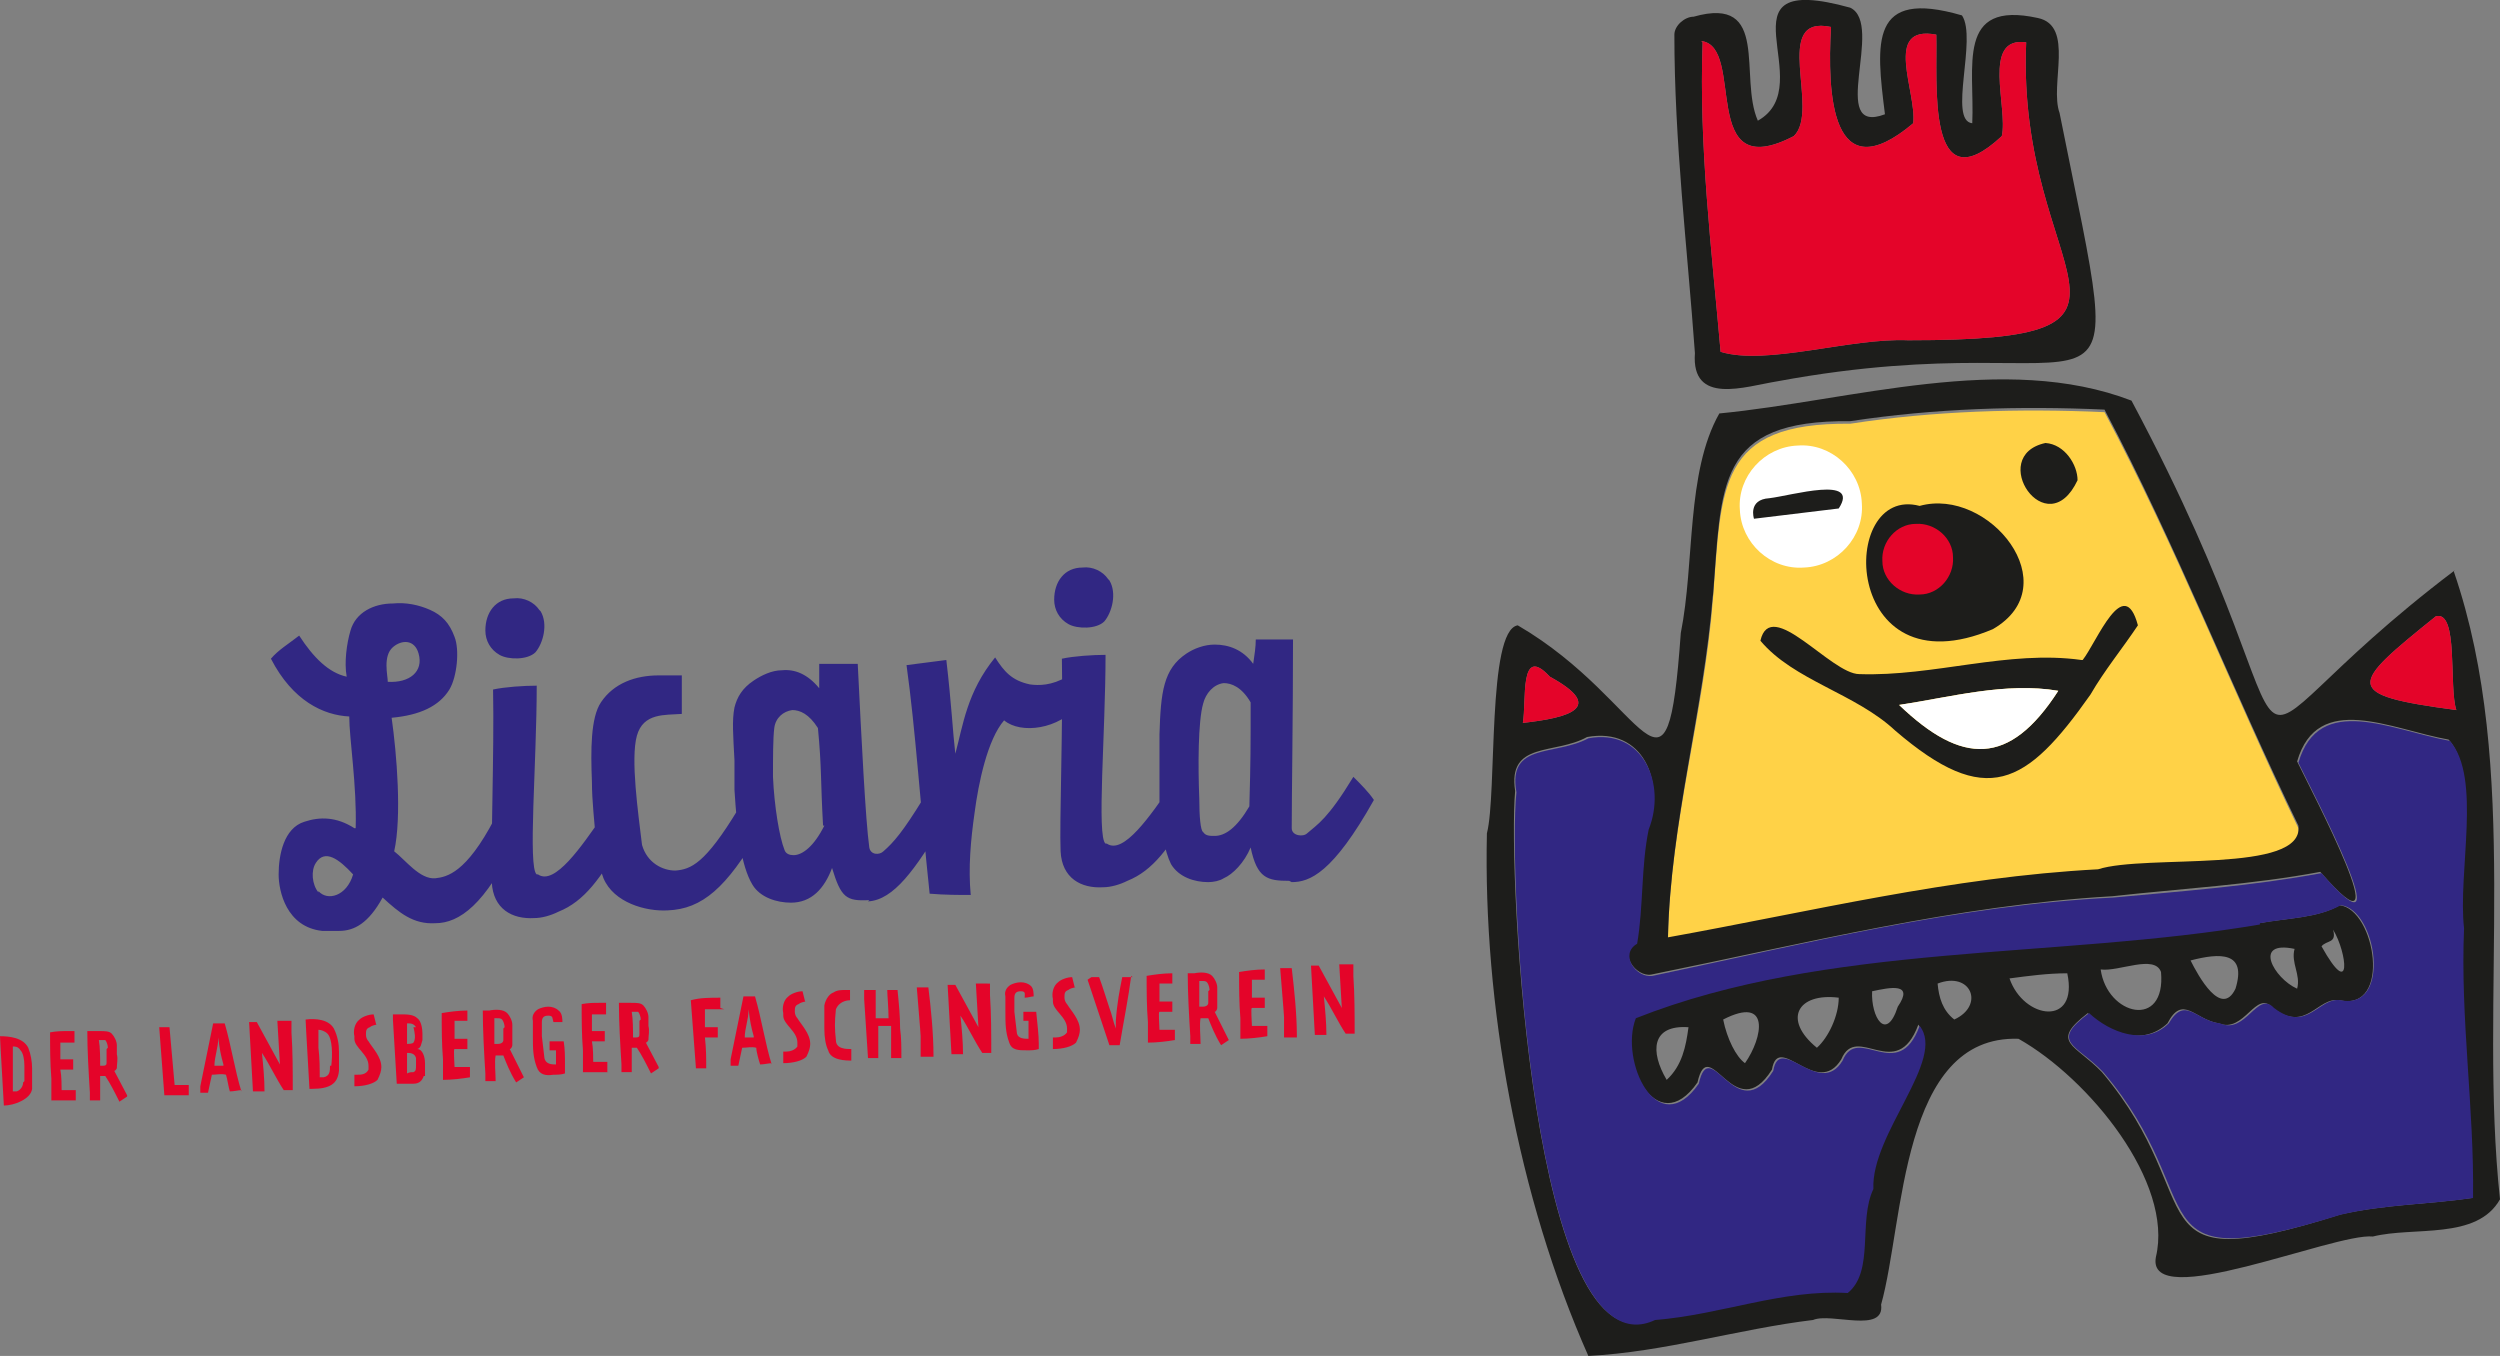 <?xml version="1.0" encoding="UTF-8"?>
<svg id="Ebene_2" xmlns="http://www.w3.org/2000/svg" xmlns:xlink="http://www.w3.org/1999/xlink" viewBox="0 0 194.7 105.6">
  <rect x="0" y="0" width="194.7" height="105.6" fill="#808080" stroke="none"/>
  <defs>
    <style>
      .cls-1 {
        fill: none;
      }

      .cls-2 {
        fill: #1d1d1b;
      }

      .cls-3 {
        fill: #312783;
      }

      .cls-4 {
        fill: #fff;
      }

      .cls-5 {
        fill: #e40429;
      }

      .cls-6 {
        clip-path: url(#clippath);
      }

      .cls-7 {
        fill: #ffd247;
      }
    </style>
    <clipPath id="clippath">
      <rect class="cls-1" x="0" y="0" width="194.7" height="105.6"/>
    </clipPath>
  </defs>
  <g id="Ebene_1-2" data-name="Ebene_1">
    <g class="cls-6">
      <path class="cls-7" d="M129.9,73.2c11.1-2,22.1-4.7,33.5-5.3,3.7-1.3,16.1.3,15.6-3.4-5.2-10.8-9.5-21.9-15.1-32.4-6.6-.3-13.3-.1-19.8.9-10.4-.1-10,4.9-10.7,13.7-.7,9-3.4,17.7-3.5,26.7"/>
      <path class="cls-2" d="M191.2,44.4c-21,15.9-8.6,17.9-25.2-13.2-9.9-3.8-21.8,0-32.1,1-2.6,4.6-1.9,11.6-3,17.1-1.1,15.3-2.4,5.4-12.7-.6-2.4.4-1.6,13.1-2.4,16.2-.3,13.3,2.4,28.3,7.9,40.7,5.9-.3,11.7-2.1,17.5-2.8,1.4-.6,5.6,1.1,5.3-1.2,1.8-6.4,1.5-21,10.7-20.7,5.5,3.1,12.1,11.2,10.7,17-.8,4.4,13.9-1.9,16.9-1.6,3.2-.8,8.1.3,9.9-2.9-1.7-15.7,1.7-33.5-3.6-48.9M189.7,48c1.8-.5,1,5.5,1.6,7.3-9-1.2-8.3-1.9-1.6-7.3M133.4,46.5c.7-8.8.2-13.8,10.7-13.7,6.6-1,13.2-1.2,19.8-.9,5.6,10.6,9.9,21.7,15.1,32.4.5,3.8-11.9,2.2-15.6,3.4-11.4.6-22.4,3.3-33.5,5.3.2-9,2.8-17.7,3.5-26.7M120.7,52.7c4.4,2.4,1.5,3.2-2.1,3.6.3-1.7-.3-6.2,2.1-3.6M152.2,79.4c-.9-.7-1.2-1.7-1.3-2.8,2.6-1,3.7,1.7,1.3,2.8M156.5,76.2c1.5-.2,3-.4,4.5-.4.9,4.2-3.4,3.6-4.5.4M192.5,93.3c-3.4.5-6.9.5-10.3,1.3-16.4,5.2-9.9-.9-18.5-11.1-2.1-2.2-4.1-2.3-1.1-4.6,1.6,1.6,4.3,2.6,6.2.8,1.2-2.3,2.1-.3,4,0,2,.8,2.9-2.7,4.2-1.2,2.6,2,3.5-.9,5.2-.6,4.1.9,2.8-7.1,0-7.4-1.7,1-4.1,1-6.3,1.4-15.9,2.8-33.7,1.4-48.6,7.3-1.4,3.3,1.7,9.7,4.9,5.1.9-4,2.9,3.6,5.8-1,.5-3,3.5,2.3,5.4-.8,1.2-2.9,4.3,1.9,6-2.7,2,2.7-3.8,8.4-3.6,12.7-1.2,2.4,0,6.3-2,8.1-5.1-.3-10,1.7-15,2.1-9.4,4.6-11.4-34.7-10.8-41.1-.6-3.9,3.1-2.8,5.6-4.2,4.4-.8,6.1,3.5,4.7,7.1-.6,2.9-.4,6.1-.9,8.9-1.4.8,0,2.7,1.2,2.5,11.9-2.4,23.7-5.4,35.9-6.1,5.4-.6,10.9-.9,16.2-1.9,6.7,7.7-.8-6.5-1.8-8.6,1.6-5.5,7.3-2.5,11.8-1.7,2.5,2.9.6,10.1,1.1,14.6-.3,7,.8,14,.7,21M163.6,75.5c1.4.2,4.2-1.2,4.7.2.4,4.5-4.2,3.4-4.7-.2M170.6,74.8c2.3-.6,4.4-.7,3.5,2.2-1.1,2.3-2.9-1-3.5-2.2M178.9,77c-1.8-.8-3.5-3.8-.2-3.1-.3,1.1.5,2,.2,3.1M181.7,72.4c1.1,1.8,1.5,5.6-.9,1.3.4-.5,1.2-.2.9-1.3M147.8,78.4c-.9,2.8-2.1.8-2-1.2,1.4-.3,3.3-.7,2,1.2M143.2,77.7c0,1.4-.8,3.1-1.7,3.9-2.7-2.2-1.5-4.3,1.7-3.9M135.9,82.8c-.7-.5-1.4-1.9-1.7-3.4,3.7-1.9,3.1,1.4,1.7,3.4M131.5,80c-.2,1.5-.5,3-1.7,4.1-1.3-2.2-1.2-4.3,1.7-4.1"/>
      <path class="cls-2" d="M136.9,9.4c5-2.8-3.6-11.8,7.2-8.8,2.7,1.3-1.8,10,2.7,8.3-.7-5.6-1.2-9.8,6-7.7,1.2,1.8-1.1,8.2.8,8.4.2-4.4-1.3-9.6,5.1-8.2,2.9.6.9,5.2,1.7,7.4,5.6,28,4.9,15.9-22,20.9-2.5.4-6.7,1.9-6.4-2.2-.6-8.3-1.6-16.5-1.6-24.8,0-.7.8-1.4,1.5-1.4,6-1.7,3.5,4.7,5,8.1M132.6,3.3c-.3,8.1.7,16.1,1.4,24.1,3.6,1.1,10.1-1.1,14.6-.9,21.9,0,8.4-4.7,9.2-23.2-3.5-.5-1.4,5.1-1.9,7.3-5.9,5.5-5-4.2-5.1-7.9-4.2-.8-1.5,4.5-1.8,6.9-6.4,5.4-6.7-2.3-6.4-7.5-4.7-1-.8,6.5-2.9,8.5-7.5,3.9-3.7-7-7.2-7.4"/>
      <path class="cls-2" d="M156.3,85.1s0,0,0,0c0,0,0,0,0,0"/>
      <path class="cls-2" d="M149.5,39.4c5.4-1.5,11.6,6.2,5.7,9.6-11.8,5-12.1-11.3-5.7-9.6"/>
      <path class="cls-4" d="M140.5,44.2c2.6-.1,4.7-2.4,4.5-5-.1-2.6-2.4-4.7-5-4.5-2.6.1-4.7,2.4-4.5,5,.1,2.6,2.4,4.7,5,4.5"/>
      <path class="cls-5" d="M149.5,46.3c1.5,0,2.7-1.4,2.6-2.9,0-1.5-1.4-2.7-2.9-2.6-1.5,0-2.7,1.4-2.6,2.9,0,1.5,1.4,2.7,2.9,2.6"/>
      <path class="cls-2" d="M162.2,51.4c1.1-1.4,3.2-6.8,4.3-2.7-1.2,1.8-2.6,3.5-3.7,5.4-5,7.1-8.1,8.9-15.2,2.8-3.1-2.9-7.9-3.9-10.5-7,.8-3.5,5.5,2.6,7.7,2.6,5.8.2,11.6-1.9,17.3-1.1M160.3,53.8c-4.1-.7-8.4.5-12.4,1.1,4.9,4.7,8.6,4.8,12.4-1.1"/>
      <path class="cls-5" d="M132.6,3.3c-.3,8.1.7,16.1,1.4,24.1,3.6,1.1,10.1-1.1,14.6-.9,21.9,0,8.4-4.7,9.2-23.2-3.5-.5-1.4,5.1-1.9,7.3-5.9,5.5-5-4.2-5.1-7.9-4.2-.8-1.5,4.5-1.8,6.9-6.4,5.4-6.7-2.3-6.4-7.5-4.7-1-.8,6.5-2.9,8.5-7.5,3.9-3.7-7-7.2-7.4"/>
      <path class="cls-5" d="M118.6,56.3c3.6-.4,6.5-1.2,2.1-3.6-2.4-2.6-1.8,1.9-2.1,3.6"/>
      <path class="cls-5" d="M191.3,55.3c-.6-1.8.2-7.8-1.6-7.3-6.7,5.4-7.4,6.1,1.6,7.3"/>
      <path class="cls-3" d="M176,71.9c2.2-.4,4.5-.4,6.3-1.4,2.8.3,4,8.2,0,7.4-1.7-.3-2.6,2.6-5.2.6-1.3-1.4-2.2,2.1-4.2,1.2-1.9-.2-2.7-2.2-4,0-1.8,1.8-4.6.7-6.2-.8-3.1,2.3-1,2.4,1.1,4.6,8.6,10.1,2.1,16.2,18.5,11.1,3.4-.8,6.9-.8,10.3-1.3.1-7-1-14-.7-21-.5-4.4,1.4-11.7-1.1-14.6-4.5-.8-10.2-3.8-11.8,1.7,1,2.1,8.5,16.3,1.8,8.6-5.4,1-10.8,1.4-16.2,1.9-12.2.6-24,3.6-35.9,6.1-1.3.2-2.6-1.7-1.2-2.5.5-2.9.3-6,.9-8.9,1.4-3.5-.4-7.9-4.7-7.1-2.6,1.4-6.3.3-5.6,4.2-.7,6.4,1.3,45.6,10.8,41.1,5.1-.4,9.9-2.4,15-2.1,2.1-1.7.8-5.6,2-8.1-.2-4.3,5.7-10.1,3.6-12.7-1.7,4.6-4.8-.2-6,2.7-1.8,3-4.9-2.2-5.4.8-2.9,4.6-4.9-3-5.8,1-3.2,4.6-6.2-1.8-4.9-5.1,14.9-5.9,32.7-4.6,48.6-7.3"/>
      <path class="cls-4" d="M160.3,53.8c-4.1-.7-8.4.5-12.4,1.1,4.9,4.7,8.6,4.8,12.4-1.1"/>
      <path class="cls-5" d="M105.2,75.1h-.9s.2,3.4.2,3.4c-.6-1.1-1.2-2.2-1.8-3.3h-.6s.3,5.4.3,5.4h.9c0-1-.1-2-.2-3,.6.9,1.1,2,1.7,2.9.2,0,.5,0,.7,0,0-1.5,0-3-.1-4.5,0-.3,0-.6,0-.9M101,80.7c0-1.7-.2-3.6-.4-5.3-.2,0-.4,0-.6,0-.1,0-.2,0-.3,0,.3,3.7.3,3.7.3,3.8,0,.5,0,1.3,0,1.6h1ZM98.5,76.3c0-.4,0-.6,0-.8-.7,0-1.4.1-2,.2,0,1.2,0,2.4.1,3.6,0,.4,0,.8,0,1.2v.4c.7,0,1.5-.1,2.1-.2,0,0,0-.1,0-.2,0-.2,0-.3,0-.5,0,0,0-.1,0-.1-.4,0-.9,0-1.2,0,0-.3-.1-1.4,0-1.4h1c0-.3,0-.5,0-.8-.3,0-.8,0-1,0v-1.4s0,0,0,0h1.2ZM94.1,77.2v.9c0,.2-.2.3-.4.3,0,0-.2,0-.3,0,0-.6,0-1.4,0-2,0,0,.1,0,.2,0,.2,0,.3,0,.4.1.1.1.2.4.2.6M95.6,80.8l-1-2c.1,0,.2-.2.2-.3,0-.3,0-.6,0-.9,0-.2,0-.4,0-.7,0-.3-.2-.7-.4-.9-.3-.3-.9-.3-1.4-.2-.2,0-.4,0-.5,0,0,1.5.1,3.3.2,4.9,0,.2,0,.4,0,.6.1,0,.2,0,.3,0,.2,0,.3,0,.5,0,0-.6-.1-1.5,0-2,0,0,.4,0,.6,0,.2.5.5,1.3,1,2.1l.6-.4ZM91.3,76.6c0-.4,0-.6,0-.8-.7,0-1.4.1-2,.2,0,1.2,0,2.4.1,3.6,0,.4,0,.8,0,1.2v.4c.7,0,1.5-.1,2.1-.2,0,0,0-.1,0-.2,0-.2,0-.3,0-.5,0,0,0-.1,0-.1-.4,0-.9,0-1.2,0,0-.3-.1-1.4,0-1.4h1c0-.3,0-.5,0-.8-.3,0-.8,0-1,0v-1.4s0,0,0,0h1.2ZM88.2,76.1h-.8c-.2,1-.4,2-.5,3.4v.6c-.2-.5-.3-1.1-.5-1.6-.3-.9-.5-1.6-.8-2.4h-.6c0,0-.3.2-.3.2l1.7,5.1h.8c.3-1.8.7-3.8.9-5.4M83.7,76.9l-.2-.8c-.4,0-.9.2-1.1.4-.4.3-.5.9-.4,1.3,0,0,0,.2,0,.2,0,.7,1.1,1.2,1.1,2.1,0,0,0,.2,0,.3-.2.3-.6.4-.9.4,0,0-.1,0-.2,0,0,0,0,0,0,0v.9c.8,0,1.5-.2,1.8-.5.2-.4.3-.7.3-1,0-.8-.7-1.5-1-2-.1-.1-.2-.3-.2-.5,0-.3,0-.5.3-.6.1-.1.4-.2.6-.2M80.9,81.7c0-.1,0-.3,0-.4,0-.7-.1-1.5-.2-2.5-.4,0-.8,0-1,0,0,.3,0,.4,0,.7h.4c0,.8,0,1.1,0,1.4-.3,0-.8,0-.9-.4l-.2-1.7c0-.3,0-.8,0-1.1,0-.4.2-.5.5-.5.4,0,.3.2.3.5.3,0,.5-.1.7-.1,0,0,0,0,0,0,0-.2,0-.6-.2-.8-.2-.2-.5-.3-.8-.3-.3,0-.6.1-.8.2-.3.2-.5.5-.4.9,0,.4,0,.8,0,1.2,0,.9,0,1.6.3,2.4.2.6.7.6,1.4.6.3,0,.6,0,.9-.1M76.9,76.6h-.9s.2,3.4.2,3.4c-.6-1.1-1.2-2.2-1.8-3.3h-.6s.3,5.4.3,5.4h.9c0-1-.1-2-.2-3,.6.9,1.1,2,1.7,2.9.2,0,.5,0,.7,0,0-1.5,0-3-.1-4.5,0-.3,0-.6,0-.9M72.7,82.2c0-1.7-.2-3.7-.4-5.3-.2,0-.4,0-.6,0-.1,0-.2,0-.3,0,.3,3.7.3,3.7.3,3.8,0,.5,0,1.3,0,1.6h1ZM70.2,82.4c0-.8,0-1.6-.1-2.3,0-1-.1-2-.2-3,0,0-.2,0-.3,0-.2,0-.4,0-.5,0,0,.4.1,1.4.1,2.2-.3,0-.7,0-1,0v-2.2c-.2,0-.2,0-.2,0-.2,0-.5,0-.7,0v.7s.3,4.6.3,4.6c0,0,.2,0,.3,0,.2,0,.4,0,.5,0,0-.7,0-1.1,0-1.6,0-.4,0-.7,0-.9.3,0,.6,0,1,0v2.5c.1,0,.9,0,.9,0ZM66.3,82.6c0-.1,0-.2,0-.3,0-.2,0-.4,0-.6-.4,0-1.2,0-1.2-.7-.1-.9-.1-1.4,0-2.4.2-.5.7-.7,1.1-.7v-.8c-.1,0-.2,0-.3,0-.4,0-.7,0-1,.2-.3.1-.6.5-.7,1,0,.6,0,1.2,0,1.8,0,.7.1,1.3.3,1.7.2.8,1.4.8,1.9.8,0,0,0,0,.1,0M62.7,78l-.2-.8c-.4,0-.9.2-1.1.4-.4.3-.5.9-.4,1.3,0,0,0,.2,0,.2,0,.7,1.1,1.2,1.1,2.1,0,0,0,.2,0,.3-.2.3-.6.4-.9.4,0,0-.1,0-.2,0,0,0,0,0,0,0v.9c.8,0,1.5-.2,1.8-.5.2-.4.3-.7.3-1,0-.8-.7-1.5-1-2-.1-.1-.2-.3-.2-.5,0-.3,0-.5.3-.6.1-.1.4-.2.6-.2M58.7,80.8c-.3,0-.4,0-.7,0,0-.7.3-1.4.3-2.2.1.9.2,1.4.4,2.1M60.1,82.9c-.5-1.6-.8-3.6-1.3-5.3,0,0-.2,0-.3,0-.3,0-.5,0-.6,0l-1,4.9v.5c.1,0,.5,0,.6,0l.3-1.4c.4,0,.7-.1,1.1,0,0,.3.2,1,.3,1.3.3,0,.7-.1.9-.1M56.1,78.5v-.8c-.8,0-1.6,0-2.3.2l.4,5.3h.8c0-.8,0-1.5-.1-2.4h1c0-.1,0-.8,0-.8h-1c0-.2,0-.2,0-.3,0-.3,0-.6,0-1.1h1.5ZM49.8,79.5v1c0,.2,0,.3-.3.3,0,0-.2,0-.2,0,0-.6,0-1.4-.1-2,.2,0,.4,0,.5,0,.1.1.2.4.2.6M51.3,83.1l-1-1.9c.1,0,.2-.2.2-.2,0-.4.1-.7,0-1.1,0-.2,0-.5,0-.7,0-.3-.2-.7-.4-.9-.2-.2-.5-.2-1-.2-.2,0-.4,0-.6,0-.1,0-.2,0-.3,0,0,1.5.1,3.2.2,4.8,0,.2,0,.4,0,.6.1,0,.2,0,.3,0,.2,0,.3,0,.5,0,0-.6,0-1.4,0-1.9h.4c.4.6.7,1.2,1.1,2l.6-.4ZM47.3,83.5c0,0,0-.1,0-.2,0-.2,0-.4,0-.5,0,0,0,0,0-.1-.4,0-.8,0-1.1,0,0-.3,0-1.1-.1-1.6h1c0-.2,0-.2,0-.3,0-.2,0-.4,0-.5-.5,0-.7,0-1,0v-1.3s0,0,0,0h1.1c0-.5,0-.7,0-.9-.1,0-.3,0-.5,0-.4,0-.9,0-1.4.1,0,1.1,0,2.4.1,3.6,0,.4,0,.9,0,1.3v.4c.4,0,.8,0,1.2,0,.3,0,.5,0,.8,0M44,83.7c0-.2,0-.5,0-.8,0-.6,0-1.2-.1-1.8-.4,0-.8,0-1.1,0,0,.3,0,.4,0,.7h.5c0,.5,0,.9,0,1.1-.3,0-.8,0-.9-.5l-.2-1.7c0-.3,0-.8,0-1.1,0-.4.2-.5.5-.5.4,0,.3.2.4.5.3,0,.5,0,.7,0,0,0,0,0,0,0,0-.2,0-.7-.3-.9-.2-.2-.5-.3-.8-.3-.3,0-.6.1-.8.2-.3.2-.5.5-.4.9,0,.4,0,.8,0,1.2,0,.9,0,1.6.3,2.4.2.6.7.7,1.3.6.3,0,.6,0,.9-.1M39.2,80.1v.9c0,.2-.2.3-.4.3,0,0-.2,0-.3,0,0-.6,0-1.4,0-2,0,0,.1,0,.2,0,.2,0,.3,0,.4.1.1.1.2.4.2.6M40.7,83.7l-1-2c.1,0,.2-.2.2-.3,0-.3,0-.6,0-.9,0-.2,0-.4,0-.7,0-.3-.2-.7-.4-.9-.3-.3-.9-.3-1.4-.2-.2,0-.4,0-.5,0,0,1.5.1,3.3.2,4.9,0,.2,0,.4,0,.6.1,0,.2,0,.3,0,.2,0,.3,0,.5,0,0-.6-.1-1.5,0-2,0,0,.4,0,.6,0,.2.5.5,1.3,1,2.1l.6-.4ZM36.4,79.5c0-.4,0-.6,0-.8-.7,0-1.4.1-2,.2,0,1.2,0,2.4.1,3.6,0,.4,0,.8,0,1.2v.4c.7,0,1.5-.1,2.1-.2,0,0,0-.1,0-.2,0-.2,0-.3,0-.5,0,0,0-.1,0-.1-.4,0-.9,0-1.2,0,0-.3-.1-1.4,0-1.4h1c0-.3,0-.5,0-.8-.3,0-.8,0-1,0v-1.4s0,0,0,0h1.2ZM32.2,80c.1.4.2.9,0,1.2-.1.1-.4.1-.5.1,0-.4,0-1,0-1.6.3,0,.5,0,.7.3M32.4,82.4c0,.2,0,.4,0,.5,0,.4,0,.5-.2.6-.2,0-.3,0-.5.1v-1.6c.2,0,.6,0,.7.4M33.1,83.8c0-.2,0-.6,0-1,0-.5-.2-1.1-.6-1.1.3-.1.3-.4.4-.7,0-.1,0-.3,0-.5,0-.4-.1-1-.4-1.2-.3-.3-.8-.3-1.3-.3-.2,0-.4,0-.6,0v.4c.1,1.6.2,3.4.3,5,.2,0,.3,0,.5,0,.3,0,.5,0,.8,0,.5,0,.7-.3.8-.6M29.3,79.8l-.2-.8c-.4,0-.9.2-1.1.4-.4.3-.5.9-.4,1.3,0,0,0,.2,0,.2,0,.7,1.1,1.2,1.1,2.1,0,0,0,.2,0,.3-.2.4-.6.4-.9.4,0,0-.1,0-.2,0,0,0,0,0,0,0v.9c.8,0,1.5-.2,1.8-.5.2-.4.3-.7.3-1,0-.8-.7-1.5-1-2-.1-.1-.2-.3-.2-.5,0-.3,0-.5.3-.6.1-.1.4-.2.6-.2M25.7,83c0,.4,0,.8-.5.9h-.3c0-.7,0-1.5-.1-2.3,0-.4,0-1.1,0-1.4.2,0,.5.1.7.3.4.4.4,1.7.3,2.5M26.4,83.4c0-.5,0-1,0-1.5,0-.6-.1-1.2-.4-1.8-.4-.7-1.4-.8-2.2-.7,0,.3.3,5.2.3,5.4,0,0,.1,0,.2,0,1.4,0,2-.4,2.1-1.4M22.5,79.5h-.9s.2,3.4.2,3.4c-.6-1.1-1.2-2.2-1.8-3.3h-.6s.3,5.4.3,5.4h.9c0-1-.1-2-.2-3,.6.9,1.1,2,1.7,2.9.2,0,.5,0,.7,0,0-1.5,0-3-.1-4.5,0-.3,0-.6,0-.9M17.4,83c-.3,0-.4,0-.7,0,0-.7.3-1.4.3-2.2.1.9.2,1.4.4,2.1M18.8,85c-.5-1.6-.8-3.6-1.3-5.3,0,0-.2,0-.3,0-.3,0-.5,0-.6,0l-1,4.9v.5c.1,0,.5,0,.6,0l.3-1.4c.4,0,.7-.1,1.1,0,.1.3.2,1,.3,1.3.3,0,.7-.1.9-.1M14.7,85.3c0-.1,0-.2,0-.3,0-.2,0-.3,0-.5-.3,0-.8,0-1.1,0l-.4-4.5h-.8s0,0,0,0l.4,5.3h0s1.9,0,1.9,0ZM8.3,81.7v1c0,.2,0,.3-.3.3,0,0-.2,0-.2,0,0-.6,0-1.4-.1-2,.2,0,.4,0,.5,0,.1.1.2.4.2.6M9.9,85.3l-1-1.9c.1,0,.2-.2.2-.2,0-.4.1-.7,0-1.1,0-.2,0-.5,0-.7,0-.3-.2-.7-.4-.9-.2-.2-.5-.2-1-.2-.2,0-.4,0-.6,0-.1,0-.2,0-.3,0,0,1.5.1,3.2.2,4.8,0,.2,0,.4,0,.6.1,0,.2,0,.3,0,.2,0,.3,0,.5,0,0-.6,0-1.4,0-1.9h.4c.4.6.7,1.2,1.1,2l.6-.4ZM5.9,85.7c0,0,0-.1,0-.2,0-.2,0-.4,0-.5,0,0,0,0,0-.1-.4,0-.8,0-1.1,0,0-.3,0-1.1-.1-1.6h1c0-.2,0-.2,0-.3,0-.2,0-.4,0-.5-.5,0-.7,0-1,0v-1.3s0,0,0,0h1.1c0-.5,0-.7,0-.9-.1,0-.3,0-.5,0-.4,0-.9,0-1.4.1,0,1.1,0,2.4.1,3.6,0,.4,0,.9,0,1.3v.4c.4,0,.8,0,1.2,0,.3,0,.5,0,.8,0M1.8,84.3c0,.3-.2.6-.5.7h-.3c0-.6,0-1.4,0-2.2,0-.4,0-1,0-1.3.2,0,.4,0,.6.3.2.2.3.7.3,1.2,0,.4,0,.9,0,1.2M2.5,84.7c0-.5,0-1,0-1.5,0-.5-.1-1.1-.3-1.6-.4-.8-1.5-.9-2.2-.9,0,.3.3,5.2.3,5.4.8,0,2.1-.5,2.2-1.3"/>
      <path class="cls-3" d="M97.3,62.8c-1,1.7-1.9,2.3-2.7,2.3-.4,0-.7,0-.9-.3-.2-.1-.3-1.2-.3-2.6-.1-2.5-.1-6,.3-7.4.2-.8.8-1.5,1.6-1.6.6,0,1.4.3,2.1,1.5,0,3.5,0,4.5-.1,8.1M100.6,68.7c1.4,0,3.2-.7,6.4-6.4-.4-.6-1-1.2-1.6-1.8-2,3.3-2.8,3.7-3.6,4.4-.3.3-1.2.2-1.2-.4,0-2.5.1-8.8.1-14.7-1,0-1.7,0-2.9,0,0,.6-.1,1.2-.2,1.9-.8-1.1-1.9-1.5-3-1.5-.8,0-1.6.3-2.2.7-1.8,1.2-2,3-2.1,6.3,0,1.9,0,3.7,0,5.3.1,2.1.4,3.8.9,4.8.6,1,1.8,1.4,2.9,1.4.4,0,.9-.1,1.2-.3.7-.3,1.6-1.2,2.1-2.4.5,2.4,1.3,2.6,3,2.6M86.3,45.1c-.4-.6-1.2-1-2-.9-1.4,0-2.2,1.1-2.2,2.5,0,.8.4,1.5,1.1,1.9.7.4,2.2.4,2.8-.2.6-.7,1-2.2.4-3.2M86.1,65.7c-.7-.5,0-8.7,0-14.7-1,0-2.5.1-3.4.3.1,4.8-.2,12.9-.1,15,.1,2.1,1.6,2.9,3.3,2.8.6,0,1.3-.2,1.9-.5,2-.8,3.3-2.6,5-5.6-.5-.7-1.1-1.3-1.6-1.8-1.6,2.3-3.7,5.4-5,4.5M77.5,51.2c-2.2,2.7-2.5,5.3-3.1,7.5,0,0,0,0,0,0-.2-1.7-.3-3.9-.7-7.3l-3.1.4c.7,5,1.1,11.2,1.8,17.8,1.2.1,2.3.1,3.2.1-.2-2.1,0-4.3.3-6.4.3-2.3,1-5.7,2.3-7.2,1.3,1.1,4.3.7,5.8-1.2-.3-.8-.4-1.5-.9-2.2-1.2.7-2.2.7-2.9.6-1.4-.3-2-1-2.7-2.1M64.2,64.3c-.8,1.6-1.7,2.3-2.4,2.3-.3,0-.6-.1-.7-.4-.4-1-.8-3.4-.9-5.7,0-1.5,0-3,.1-3.8.1-.8.7-1.3,1.4-1.4.6,0,1.3.3,2,1.4.3,3.1.2,4.1.4,7.6M67.6,70.2c2-.1,3.7-2.5,5.9-6.2-.4-.6-.9-1.2-1.6-1.8-1.6,2.6-2.3,3.4-3.1,4.1-.3.3-1,.3-1.1-.3-.3-2.2-.6-8.3-.9-14.3-1.2,0-1.9,0-3,0,0,.3,0,1.6,0,1.9-.9-1.1-1.9-1.5-2.9-1.4-.8,0-1.6.4-2.2.8-.9.6-1.3,1.3-1.5,2.1-.2,1-.1,2.2,0,4.1,0,.8,0,1.6,0,2.3.2,3.2.5,5.9,1.4,7.4.6,1,1.9,1.4,3,1.4,1.6,0,2.6-1.1,3.2-2.7.7,2.3,1.1,2.6,2.9,2.5M53.1,52.6c-.6,0-1.2,0-1.8,0-1.8,0-3.5.6-4.5,2.1-.8,1.2-.8,3.7-.7,6.2,0,1.5.2,3.1.3,4.5,0,.9.3,2.2.6,3,.8,1.9,3.3,2.6,5,2.5,2.7-.1,4.6-1.8,7.1-6.1-.4-.7-1.2-1.4-1.6-1.8-2.6,4.3-3.7,4.7-4.9,4.8-1,0-2.2-.6-2.6-2-.3-2.5-.9-6.7-.4-8.5s2.2-1.6,3.5-1.7c0-.8,0-2.3,0-3M42,47.5c-.4-.6-1.2-1-2-.9-1.4,0-2.2,1.1-2.2,2.5,0,.8.4,1.5,1.1,1.9.7.4,2.2.4,2.8-.2.6-.7,1-2.2.4-3.2M41.8,68.1c-.7-.5,0-8.7,0-14.7-1,0-2.5.1-3.4.3.1,4.8-.2,12.9-.1,15,.1,2.1,1.6,2.9,3.3,2.8.6,0,1.3-.2,1.9-.5,2-.8,3.3-2.6,5-5.6-.5-.7-1.1-1.3-1.6-1.8-1.6,2.3-3.7,5.4-5,4.5M30.6,50.4c.7-.6,1.7-.6,2,.5.4,1.4-.7,2.3-2.4,2.2,0-.5-.4-2,.4-2.7M24.8,69.5c-.5-.6-.6-1.7-.2-2.3.7-1.1,1.8-.3,2.9.9-.5,1.7-2,2.1-2.7,1.3M27.6,64.5c-1.4-.9-2.7-.9-3.9-.5-1.6.5-2,2.6-2,4.1,0,1.3.6,4.1,3.4,4.4.4,0,.9,0,1.3,0,1.2,0,2.3-.6,3.4-2.6,1.3,1.2,2.4,2.1,4.1,2,1.9,0,3.9-1.5,6.2-6.3-.4-.7-1.1-1.3-1.6-1.8-2.2,4.2-3.7,4.5-4.6,4.6-1.2.1-2.3-1.4-3.2-2.1.6-2.7.2-7.6-.2-10.4,2.2-.2,3.7-.9,4.5-2.2.6-1,.8-3.1.4-4.1-.4-1.1-1-1.7-1.9-2.1-.9-.4-1.9-.6-2.9-.5-1.5,0-2.9.7-3.3,2.1-.3,1-.5,2.5-.3,3.6-1.4-.3-2.6-1.5-3.7-3.2-.9.7-1.6,1.1-2.2,1.8,1.7,3.3,4.1,4.4,6.1,4.5,0,1.7.6,5.4.5,8.7"/>
      <path class="cls-2" d="M161.8,37.4c-2.4,5.1-7.1-1.9-2.5-2.9,1.5.1,2.5,1.7,2.5,2.9"/>
      <path class="cls-2" d="M137.8,38.8c1.7-.2,7.1-1.8,5.4.8-1.6.2-5,.6-6.6.8,0,0-.5-1.5,1.2-1.6"/>
    </g>
  </g>
</svg>